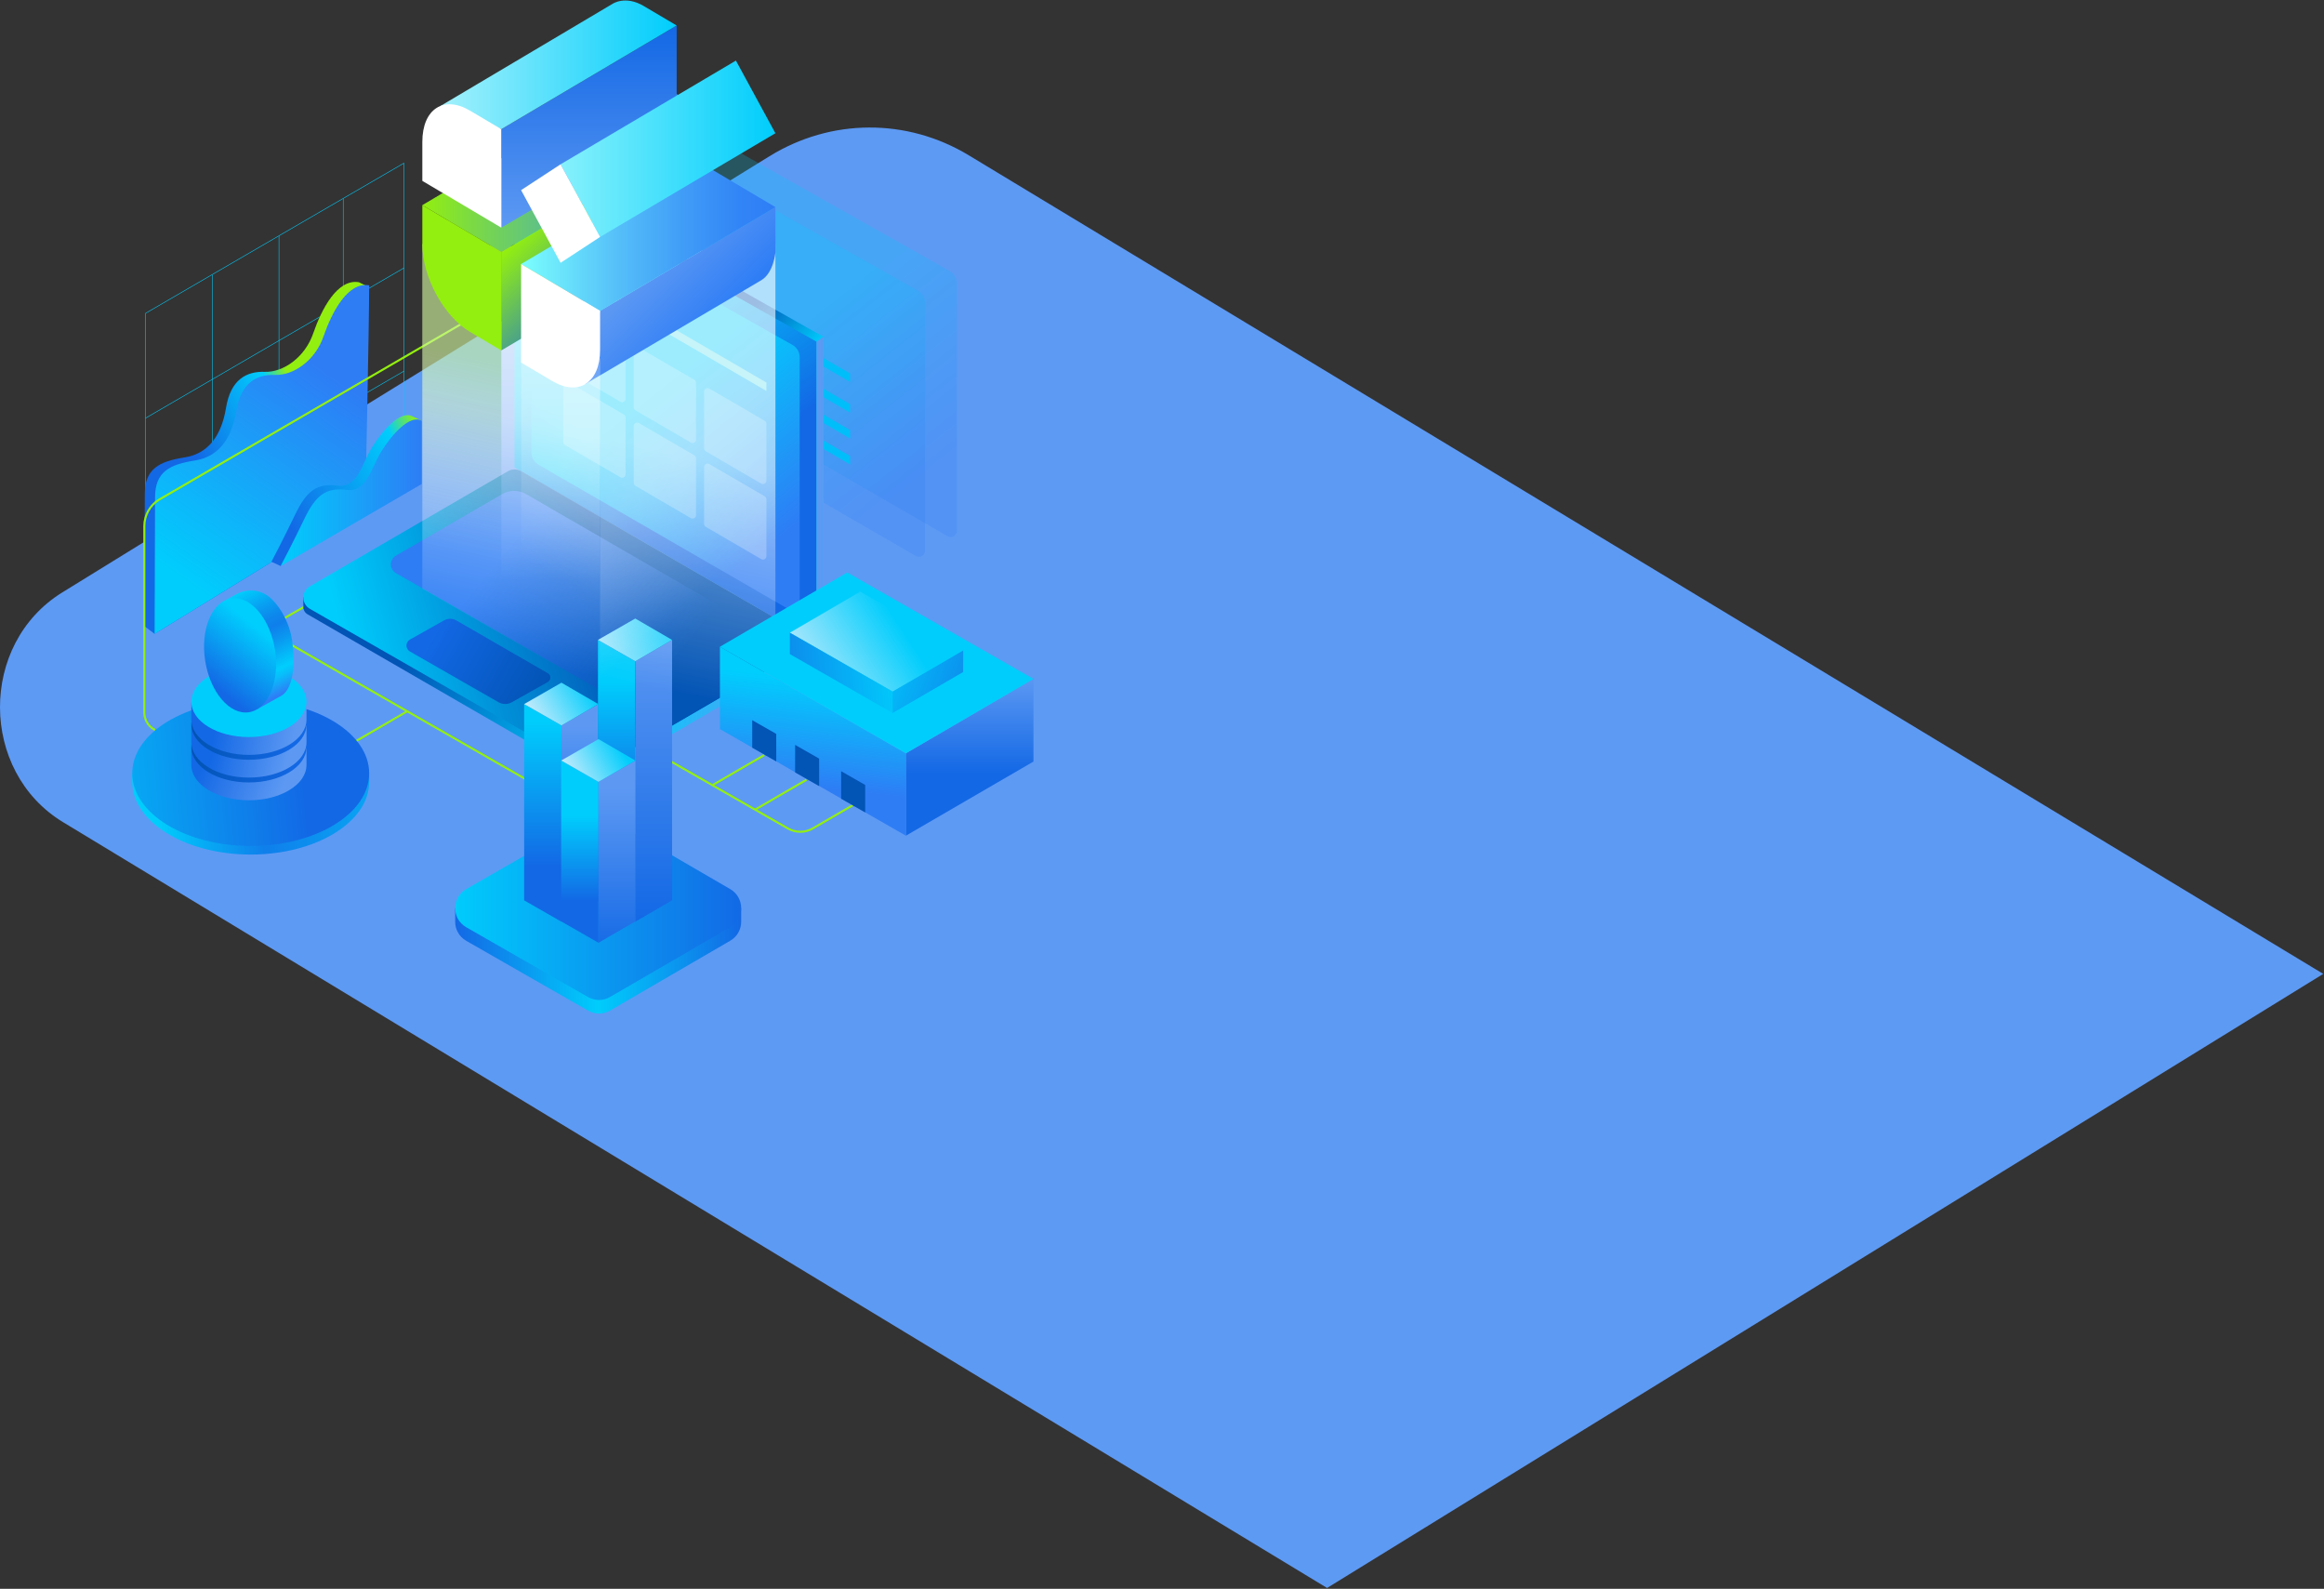 <?xml version="1.0" encoding="UTF-8"?>
<svg width="2253px" height="1540px" viewBox="0 0 2253 1540" version="1.1" xmlns="http://www.w3.org/2000/svg" xmlns:xlink="http://www.w3.org/1999/xlink">
    <rect x="0" y="0" width="2253" height="1540" fill="#333333" stroke="none"/>
    <title>background-main</title>
    <defs>
        <linearGradient x1="0%" y1="50.001%" x2="100%" y2="50.001%" id="linearGradient-1">
            <stop stop-color="#1368E5" offset="0%"></stop>
            <stop stop-color="#00CDFC" offset="50%"></stop>
            <stop stop-color="#1368E5" offset="100%"></stop>
        </linearGradient>
        <linearGradient x1="47.684%" y1="44.996%" x2="72.099%" y2="92.251%" id="linearGradient-2">
            <stop stop-color="#00CDFC" offset="0%"></stop>
            <stop stop-color="#2E7DF5" offset="100%"></stop>
        </linearGradient>
        <linearGradient x1="59.097%" y1="63.484%" x2="48.626%" y2="47.553%" id="linearGradient-3">
            <stop stop-color="#00CDFC" offset="0%"></stop>
            <stop stop-color="#0254B5" offset="100%"></stop>
        </linearGradient>
        <linearGradient x1="65.99%" y1="49.331%" x2="17.6%" y2="39.12%" id="linearGradient-4">
            <stop stop-color="#00CDFC" offset="0%"></stop>
            <stop stop-color="#0254B5" offset="100%"></stop>
        </linearGradient>
        <linearGradient x1="40.244%" y1="28.278%" x2="58.746%" y2="68.653%" id="linearGradient-5">
            <stop stop-color="#00CDFC" offset="0%"></stop>
            <stop stop-color="#1368E5" offset="100%"></stop>
        </linearGradient>
        <linearGradient x1="47.684%" y1="44.993%" x2="72.099%" y2="92.249%" id="linearGradient-6">
            <stop stop-color="#00CDFC" offset="0%"></stop>
            <stop stop-color="#2E7DF5" offset="100%"></stop>
        </linearGradient>
        <linearGradient x1="8.341%" y1="56.73%" x2="62.331%" y2="48.032%" id="linearGradient-7">
            <stop stop-color="#00CDFC" offset="0%"></stop>
            <stop stop-color="#0254B5" offset="100%"></stop>
        </linearGradient>
        <linearGradient x1="25.202%" y1="37.887%" x2="80.446%" y2="64.86%" id="linearGradient-8">
            <stop stop-color="#2E7DF5" offset="0%"></stop>
            <stop stop-color="#0254B5" offset="100%"></stop>
        </linearGradient>
        <linearGradient x1="12.472%" y1="37.514%" x2="100.079%" y2="67.15%" id="linearGradient-9">
            <stop stop-color="#1368E5" offset="0%"></stop>
            <stop stop-color="#0254B5" offset="100%"></stop>
        </linearGradient>
        <linearGradient x1="0%" y1="50.001%" x2="100%" y2="50.001%" id="linearGradient-10">
            <stop stop-color="#00CDFC" offset="0%"></stop>
            <stop stop-color="#5D99F3" offset="100%"></stop>
        </linearGradient>
        <linearGradient x1="70.451%" y1="33.31%" x2="33.413%" y2="62.92%" id="linearGradient-11">
            <stop stop-color="#93EF0F" offset="0%"></stop>
            <stop stop-color="#00CDFC" offset="19%"></stop>
            <stop stop-color="#1368E5" offset="100%"></stop>
        </linearGradient>
        <linearGradient x1="35.378%" y1="93.986%" x2="66.559%" y2="19.995%" id="linearGradient-12">
            <stop stop-color="#00CDFC" offset="0%"></stop>
            <stop stop-color="#2E7DF5" offset="100%"></stop>
        </linearGradient>
        <linearGradient x1="104.41%" y1="20.031%" x2="9.136%" y2="69.917%" id="linearGradient-13">
            <stop stop-color="#93EF0F" offset="0%"></stop>
            <stop stop-color="#00CDFC" offset="19%"></stop>
            <stop stop-color="#1368E5" offset="100%"></stop>
        </linearGradient>
        <linearGradient x1="4.27812289e-14%" y1="49.995%" x2="100%" y2="49.995%" id="linearGradient-14">
            <stop stop-color="#00CDFC" offset="0%"></stop>
            <stop stop-color="#2E7DF5" offset="100%"></stop>
        </linearGradient>
        <linearGradient x1="10.972%" y1="50%" x2="151.546%" y2="50%" id="linearGradient-15">
            <stop stop-color="#00CDFC" offset="0%"></stop>
            <stop stop-color="#0F7FEB" offset="32%"></stop>
            <stop stop-color="#00CEFD" offset="100%"></stop>
        </linearGradient>
        <linearGradient x1="-43.322%" y1="55.284%" x2="72.929%" y2="48.702%" id="linearGradient-16">
            <stop stop-color="#00CDFC" offset="0%"></stop>
            <stop stop-color="#1368E5" offset="100%"></stop>
        </linearGradient>
        <linearGradient x1="85.531%" y1="58.287%" x2="11.315%" y2="40.983%" id="linearGradient-17">
            <stop stop-color="#5D99F3" offset="0%"></stop>
            <stop stop-color="#1368E5" offset="100%"></stop>
        </linearGradient>
        <linearGradient x1="95.906%" y1="58.044%" x2="10.042%" y2="42.997%" id="linearGradient-18">
            <stop stop-color="#1368E5" offset="0%"></stop>
            <stop stop-color="#0254B5" offset="100%"></stop>
        </linearGradient>
        <linearGradient x1="87.025%" y1="55.521%" x2="21.404%" y2="45.735%" id="linearGradient-19">
            <stop stop-color="#5D99F3" offset="0%"></stop>
            <stop stop-color="#1368E5" offset="100%"></stop>
        </linearGradient>
        <linearGradient x1="91.839%" y1="54.978%" x2="9.655%" y2="45.197%" id="linearGradient-20">
            <stop stop-color="#1368E5" offset="0%"></stop>
            <stop stop-color="#0254B5" offset="100%"></stop>
        </linearGradient>
        <linearGradient x1="92.706%" y1="55.018%" x2="22.169%" y2="46.736%" id="linearGradient-21">
            <stop stop-color="#5D99F3" offset="0%"></stop>
            <stop stop-color="#1368E5" offset="100%"></stop>
        </linearGradient>
        <linearGradient x1="33.366%" y1="-7.257%" x2="66.092%" y2="103.289%" id="linearGradient-22">
            <stop stop-color="#00CDFC" offset="7%"></stop>
            <stop stop-color="#01C6FA" offset="9%"></stop>
            <stop stop-color="#089FF2" offset="23%"></stop>
            <stop stop-color="#0D87EC" offset="34%"></stop>
            <stop stop-color="#0F7FEB" offset="41%"></stop>
            <stop stop-color="#0A98F0" offset="52%"></stop>
            <stop stop-color="#00CEFD" offset="72%"></stop>
            <stop stop-color="#08BEFB" offset="77%"></stop>
            <stop stop-color="#1E97F8" offset="85%"></stop>
            <stop stop-color="#2E7DF6" offset="90%"></stop>
        </linearGradient>
        <linearGradient x1="69.129%" y1="21.557%" x2="26.033%" y2="85.676%" id="linearGradient-23">
            <stop stop-color="#00CEFD" offset="0%"></stop>
            <stop stop-color="#1368E5" offset="100%"></stop>
        </linearGradient>
        <linearGradient x1="50.004%" y1="-1.769%" x2="50.004%" y2="60.421%" id="linearGradient-24">
            <stop stop-color="#5D99F3" offset="0%"></stop>
            <stop stop-color="#1368E5" offset="100%"></stop>
        </linearGradient>
        <linearGradient x1="0%" y1="49.999%" x2="100.002%" y2="49.999%" id="linearGradient-25">
            <stop stop-color="#00CDFC" offset="0%"></stop>
            <stop stop-color="#1368E5" offset="100%"></stop>
        </linearGradient>
        <linearGradient x1="50%" y1="8.116%" x2="50%" y2="74.877%" id="linearGradient-26">
            <stop stop-color="#00CDFC" offset="0%"></stop>
            <stop stop-color="#1368E5" offset="100%"></stop>
        </linearGradient>
        <linearGradient x1="50%" y1="10.063%" x2="50%" y2="70.87%" id="linearGradient-27">
            <stop stop-color="#5D99F3" offset="0%"></stop>
            <stop stop-color="#1368E5" offset="100%"></stop>
        </linearGradient>
        <linearGradient x1="-11.576%" y1="71.504%" x2="97.049%" y2="33.564%" id="linearGradient-28">
            <stop stop-color="#E9F1FC" offset="0%"></stop>
            <stop stop-color="#00CDFC" offset="100%"></stop>
        </linearGradient>
        <linearGradient x1="50%" y1="15.125%" x2="50%" y2="59.432%" id="linearGradient-29">
            <stop stop-color="#00CDFC" offset="0%"></stop>
            <stop stop-color="#1368E5" offset="100%"></stop>
        </linearGradient>
        <linearGradient x1="50%" y1="-5.552%" x2="50%" y2="100.935%" id="linearGradient-30">
            <stop stop-color="#5D99F3" offset="0%"></stop>
            <stop stop-color="#1368E5" offset="100%"></stop>
        </linearGradient>
        <linearGradient x1="-40.387%" y1="73.323%" x2="116.834%" y2="32.911%" id="linearGradient-31">
            <stop stop-color="#E9F1FC" offset="0%"></stop>
            <stop stop-color="#00CDFC" offset="100%"></stop>
        </linearGradient>
        <linearGradient x1="50%" y1="30.464%" x2="50%" y2="77.268%" id="linearGradient-32">
            <stop stop-color="#00CDFC" offset="0%"></stop>
            <stop stop-color="#1368E5" offset="100%"></stop>
        </linearGradient>
        <linearGradient x1="50%" y1="14.772%" x2="50%" y2="107.587%" id="linearGradient-33">
            <stop stop-color="#5D99F3" offset="0%"></stop>
            <stop stop-color="#1368E5" offset="100%"></stop>
        </linearGradient>
        <linearGradient x1="-12.278%" y1="70.851%" x2="86.332%" y2="37.863%" id="linearGradient-34">
            <stop stop-color="#E9F1FC" offset="0%"></stop>
            <stop stop-color="#00CDFC" offset="100%"></stop>
        </linearGradient>
        <linearGradient x1="51.984%" y1="35.643%" x2="46.068%" y2="78.466%" id="linearGradient-35">
            <stop stop-color="#FFFFFF" stop-opacity="0.5" offset="0%"></stop>
            <stop stop-color="#FFFFFF" stop-opacity="0" offset="100%"></stop>
        </linearGradient>
        <linearGradient x1="50.663%" y1="40.019%" x2="49.079%" y2="83.495%" id="linearGradient-36">
            <stop stop-color="#93EF0F" stop-opacity="0.5" offset="0%"></stop>
            <stop stop-color="#FFFFFF" stop-opacity="0" offset="100%"></stop>
        </linearGradient>
        <linearGradient x1="40.103%" y1="16.212%" x2="55.141%" y2="67.553%" id="linearGradient-37">
            <stop stop-color="#FFFFFF" stop-opacity="0.6" offset="47%"></stop>
            <stop stop-color="#FFFFFF" stop-opacity="0" offset="100%"></stop>
        </linearGradient>
        <linearGradient x1="0%" y1="50%" x2="100%" y2="50%" id="linearGradient-38">
            <stop stop-color="#93EF0F" offset="0%"></stop>
            <stop stop-color="#7CDB41" offset="16%"></stop>
            <stop stop-color="#61C381" offset="38%"></stop>
            <stop stop-color="#4BB0B3" offset="59%"></stop>
            <stop stop-color="#3BA2D7" offset="76%"></stop>
            <stop stop-color="#319AED" offset="91%"></stop>
            <stop stop-color="#2E97F6" offset="100%"></stop>
        </linearGradient>
        <linearGradient x1="49.997%" y1="0%" x2="49.997%" y2="100%" id="linearGradient-39">
            <stop stop-color="#1368E5" offset="0%"></stop>
            <stop stop-color="#5D99F3" offset="100%"></stop>
        </linearGradient>
        <linearGradient x1="0%" y1="49.996%" x2="100.004%" y2="49.996%" id="linearGradient-40">
            <stop stop-color="#A3F1FC" offset="0%"></stop>
            <stop stop-color="#00CDFC" offset="100%"></stop>
        </linearGradient>
        <linearGradient x1="32.852%" y1="34.034%" x2="67.483%" y2="66.279%" id="linearGradient-41">
            <stop stop-color="#5D99F3" offset="0%"></stop>
            <stop stop-color="#2E7DF6" offset="100%"></stop>
        </linearGradient>
        <linearGradient x1="30.249%" y1="29.472%" x2="69.751%" y2="70.523%" id="linearGradient-42">
            <stop stop-color="#93EF0F" offset="0%"></stop>
            <stop stop-color="#1368E5" offset="100%"></stop>
        </linearGradient>
        <linearGradient x1="0%" y1="49.996%" x2="100%" y2="49.996%" id="linearGradient-43">
            <stop stop-color="#7BFFFD" offset="0%"></stop>
            <stop stop-color="#72F1FC" offset="8%"></stop>
            <stop stop-color="#55BFF9" offset="38%"></stop>
            <stop stop-color="#3F9BF7" offset="65%"></stop>
            <stop stop-color="#3285F6" offset="86%"></stop>
            <stop stop-color="#2E7DF6" offset="100%"></stop>
        </linearGradient>
        <linearGradient x1="0%" y1="50.003%" x2="100%" y2="50.003%" id="linearGradient-44">
            <stop stop-color="#86F1FC" offset="0%"></stop>
            <stop stop-color="#00CDFC" offset="100%"></stop>
        </linearGradient>
        <linearGradient x1="50%" y1="100%" x2="50%" y2="0%" id="linearGradient-45">
            <stop stop-color="#FFFFFF" stop-opacity="0" offset="18%"></stop>
            <stop stop-color="#FFFFFF" stop-opacity="0.5" offset="100%"></stop>
        </linearGradient>
        <linearGradient x1="44.065%" y1="94.39%" x2="53.786%" y2="21.087%" id="linearGradient-46">
            <stop stop-color="#FFFFFF" stop-opacity="0" offset="37%"></stop>
            <stop stop-color="#FFFFFF" stop-opacity="0.6" offset="100%"></stop>
        </linearGradient>
        <linearGradient x1="53.378%" y1="17.414%" x2="47.491%" y2="74.238%" id="linearGradient-47">
            <stop stop-color="#00CEFD" offset="0%"></stop>
            <stop stop-color="#2E7DF5" offset="100%"></stop>
        </linearGradient>
        <linearGradient x1="-16.03%" y1="74.914%" x2="67.112%" y2="43.533%" id="linearGradient-48">
            <stop stop-color="#E9F1FC" offset="0%"></stop>
            <stop stop-color="#00CDFC" offset="100%"></stop>
        </linearGradient>
        <linearGradient x1="108.089%" y1="46.203%" x2="-64.36%" y2="57.468%" id="linearGradient-49">
            <stop stop-color="#00CDFC" offset="0%"></stop>
            <stop stop-color="#1368E5" offset="100%"></stop>
        </linearGradient>
        <linearGradient x1="-38.681%" y1="21.087%" x2="184.712%" y2="93.908%" id="linearGradient-50">
            <stop stop-color="#00CDFC" offset="0%"></stop>
            <stop stop-color="#1368E5" offset="100%"></stop>
        </linearGradient>
    </defs>
    <g id="Page-1" stroke="none" stroke-width="1" fill="none" fill-rule="evenodd">
        <g id="background-main" transform="translate(0, 0.5)">
            <path d="M745.992,150.92 L60.382,573.7 C-20.488,623.57 -20.038,747.24 61.202,796.44 L1286.532,1538.65 L2252.272,943.45 L939.152,150.01 C879.242,113.81 805.602,114.15 745.992,150.91 L745.992,150.92 Z" id="Path" fill="#5D9AF4" fill-rule="nonzero"></path>
            <g id="Asset-6" transform="translate(128.2, 0)">
                <path d="M585.813,879.713 C584.207,877.675 582.189,875.873 579.729,874.442 L463.235,806.745 C456.647,802.916 448.524,802.895 441.926,806.683 L323.806,874.381 C321.294,875.822 319.235,877.644 317.608,879.713 L313.079,879.713 L313.079,892.88 C313.079,900.086 316.651,907.282 323.795,911.379 L441.915,979.076 C448.524,982.865 456.647,982.834 463.225,979.015 L579.718,911.317 C586.791,907.21 590.332,900.045 590.332,892.88 L590.332,879.713 L585.803,879.713 L585.813,879.713 Z" id="Path" fill="url(#linearGradient-1)" fill-rule="nonzero"></path>
                <g id="Group" transform="translate(520.679, 731.368)" stroke="#93EF0F" stroke-width="2">
                    <path d="M0,5.261 L115.052,71.146 C122.516,75.418 131.688,75.397 139.131,71.074 L177.973,48.508" id="Path"></path>
                    <line x1="83.139" y1="52.904" x2="132.934" y2="23.976" id="Path"></line>
                    <line x1="42.218" y1="28.938" x2="92.003" y2="0" id="Path"></line>
                </g>
                <g id="Group" transform="translate(128.322, 443.594)" stroke="#93EF0F" stroke-width="2">
                    <polyline id="Path" points="289.772 332.134 0 166.062 289.772 1.17035769e-13"></polyline>
                    <line x1="138.308" y1="245.32" x2="83.252" y2="277.315" id="Path"></line>
                </g>
                <g id="Group" transform="translate(508.531, 124.505)" fill-rule="nonzero">
                    <path d="M37.822,253.821 L281.793,394.723 C285.86,397.07 290.935,394.136 290.935,389.442 L290.935,149.579 C290.935,144.647 288.279,140.108 283.986,137.688 L41.549,0.935 C36.762,-1.762 30.832,1.697 30.832,7.194 L30.832,241.715 C30.832,246.708 33.499,251.33 37.822,253.821 Z" id="Path" fill="url(#linearGradient-2)" opacity="0.23"></path>
                    <path d="M6.99,272.908 L250.961,413.809 C255.028,416.157 260.103,413.223 260.103,408.528 L260.103,168.665 C260.103,163.734 257.447,159.194 253.154,156.774 L10.717,20.021 C5.93,17.324 0,20.783 0,26.28 L0,260.801 C0,265.794 2.666,270.416 6.99,272.908 Z" id="Path" fill="url(#linearGradient-2)" opacity="0.23"></path>
                    <g transform="translate(20.867, 140.149)" fill="#00BEF9" id="Path">
                        <polygon points="0 79.958 0 88.132 166.577 185.096 166.577 176.923"></polygon>
                        <polygon points="0 54.86 0 63.023 166.577 159.988 166.577 151.824"></polygon>
                        <polygon points="0 29.751 0 37.925 166.577 134.88 166.577 126.716"></polygon>
                        <polygon points="0 -5.85178845e-14 0 8.174 166.577 105.128 166.577 96.965"></polygon>
                    </g>
                </g>
                <g id="Group" transform="translate(165.876, 160.668)" fill-rule="nonzero">
                    <polygon id="Path" fill="url(#linearGradient-3)" points="211.214 295.629 504.084 464.152 504.084 165.197 211.214 5.85178845e-14"></polygon>
                    <path d="M-5.85178845e-14,427.194 L-5.85178845e-14,417.651 L497.557,461.001 L504.074,464.471 L281.485,594.676 L4.066,434.246 C1.554,432.794 -5.85178845e-14,430.107 -5.85178845e-14,427.204 L-5.85178845e-14,427.194 Z" id="Path" fill="url(#linearGradient-4)"></path>
                    <polygon id="Path" fill="url(#linearGradient-5)" points="204.697 291.861 497.557 461.001 497.557 170.056 204.697 4.849"></polygon>
                    <path d="M228.066,289.308 L472.037,430.21 C476.104,432.557 481.179,429.624 481.179,424.929 L481.179,185.066 C481.179,180.134 478.523,175.595 474.23,173.175 L231.793,36.422 C227.006,33.725 221.076,37.184 221.076,42.681 L221.076,277.202 C221.076,282.195 223.742,286.817 228.066,289.308 Z" id="Path" fill="url(#linearGradient-6)"></path>
                    <path d="M198.397,295.516 L6.259,407.161 C-2.11,412.03 -2.08,424.126 6.321,428.944 L275.184,583.033 C279.086,585.267 283.873,585.257 287.754,582.992 L478.79,471.914 C487.139,467.055 487.129,454.989 478.76,450.151 L210.998,295.506 C207.096,293.251 202.288,293.262 198.387,295.526 L198.397,295.516 Z" id="Path" fill="url(#linearGradient-7)"></path>
                    <path d="M192.714,317.773 L89.769,377.389 C83.232,381.177 83.252,390.617 89.81,394.375 L319.019,525.734 C328.726,531.293 340.658,531.262 350.335,525.651 L442.42,472.264 C451.53,466.983 451.52,453.826 442.399,448.555 L215.918,317.752 C208.743,313.604 199.89,313.614 192.714,317.763 L192.714,317.773 Z" id="Path" fill="url(#linearGradient-8)"></path>
                    <path d="M136.434,440.145 L103.347,458.767 C98.879,461.279 98.849,467.713 103.306,470.256 L189.122,519.433 C193.157,521.739 198.109,521.76 202.155,519.485 L237.002,499.853 C240.296,498 240.317,493.265 237.043,491.381 L148.448,440.217 C144.731,438.075 140.171,438.044 136.434,440.155 L136.434,440.145 Z" id="Path" fill="url(#linearGradient-9)"></path>
                    <polygon id="Path" fill="url(#linearGradient-10)" points="497.557 170.056 497.557 461.001 281.495 586.647 281.495 594.676 504.084 464.471 504.084 165.197"></polygon>
                    <polygon id="Path" fill="#6AE3EF" points="251.97 95.009 251.97 103.172 448.916 217.771 448.916 209.598"></polygon>
                </g>
                <g id="Group" transform="translate(11.736, 157.59)">
                    <g transform="translate(0.669, 0)" id="Path" stroke="#00CDFC" stroke-width="0.5">
                        <line x1="0.515" y1="347.174" x2="251.033" y2="201.609"></line>
                        <line x1="0.515" y1="247.183" x2="251.033" y2="101.618"></line>
                        <line x1="251.033" y1="302.516" x2="251.033" y2="0"></line>
                        <line x1="0.515" y1="145.565" x2="251.033" y2="0"></line>
                        <line x1="0.515" y1="448.082" x2="0.515" y2="145.565"></line>
                        <line x1="65.34" y1="410.856" x2="65.34" y2="108.34"></line>
                        <line x1="129.856" y1="373.395" x2="129.856" y2="70.878"></line>
                        <line x1="192.138" y1="336.921" x2="192.138" y2="34.394"></line>
                    </g>
                    <path d="M207.992,327.913 L207.992,127.025 L214.199,118.46 L207.992,115.454 C187.011,111.912 171.703,141.828 163.694,165.063 C155.685,188.298 134.684,202.937 116.833,202.309 C98.982,201.681 83.674,209.762 79.186,237.156 C74.234,267.319 59.564,281.989 39.13,285.232 C14.608,289.113 0.432,296.041 0.432,320.944 C0.432,335.819 0.278,378.542 0.154,410.527 L-2.92589422e-14,410.589 L-2.92589422e-14,448.782 L9.883,456.235 L214.21,330.929 L182.605,342.686 L208.002,327.923 L207.992,327.913 Z" id="Path" fill="url(#linearGradient-11)" fill-rule="nonzero"></path>
                    <path d="M9.955,456.225 C9.955,456.225 10.398,348.852 10.398,323.95 C10.398,299.047 24.563,292.119 49.095,288.238 C69.519,285.005 84.199,270.336 89.151,240.162 C93.65,212.768 108.947,204.697 126.798,205.315 C144.649,205.933 165.65,191.294 173.659,168.069 C181.668,144.834 196.976,114.918 217.957,118.46 C217.957,156.375 214.199,330.919 214.199,330.919 L9.955,456.225 L9.955,456.225 Z" id="Path" fill="url(#linearGradient-12)" fill-rule="nonzero"></path>
                    <g transform="translate(123.205, 244.318)" fill-rule="nonzero" id="Path">
                        <path d="M136.784,16.793 L145.709,5.335 L136.784,1.176 C124.883,-5.196 107.084,15.681 97.521,31.113 C87.319,47.574 83.654,70.665 64.053,68.276 C44.452,65.888 34.404,72.579 22.936,96.483 C11.458,120.387 0,142.068 0,142.068 L8.925,146.227 L31.44,123.805 L136.794,62.594 L136.794,16.793 L136.784,16.793 Z" fill="url(#linearGradient-13)"></path>
                        <path d="M8.925,146.227 C8.925,146.227 20.383,124.557 31.862,100.643 C43.34,76.738 53.377,70.037 72.978,72.435 C92.579,74.824 96.254,51.733 106.446,35.272 C116.01,19.84 133.799,-1.047 145.709,5.335 C145.709,32.276 145.709,66.742 145.709,66.742 L8.925,146.227 L8.925,146.227 Z" fill="url(#linearGradient-14)"></path>
                    </g>
                </g>
                <g id="Group" transform="translate(-0, 571.834)" fill-rule="nonzero">
                    <g transform="translate(0, 106.723)">
                        <path d="M215.785,45.162 C196.328,23.225 158.423,8.339 114.846,8.339 C71.269,8.339 33.365,23.225 13.908,45.162 L0.01,72.021 L0.01,78.784 C0.01,117.698 51.432,149.23 114.857,149.23 C178.281,149.23 229.703,117.688 229.703,78.784 L229.703,72.021 L215.805,45.162 L215.785,45.162 Z" id="Path" fill="url(#linearGradient-15)"></path>
                        <ellipse id="Oval" fill="url(#linearGradient-16)" cx="114.846" cy="70.446" rx="114.846" ry="70.446"></ellipse>
                    </g>
                    <g transform="translate(57.289, 0)">
                        <g transform="translate(0, 117.584)">
                            <path d="M104.881,35.177 C95.42,24.511 77.003,17.274 55.817,17.274 C34.631,17.274 16.214,24.511 6.753,35.177 L5.85178845e-14,35.177 L5.85178845e-14,51.514 C5.85178845e-14,70.425 24.995,85.754 55.817,85.754 C86.639,85.754 111.634,70.425 111.634,51.514 L111.634,35.177 L104.881,35.177 L104.881,35.177 Z" id="Path" fill="url(#linearGradient-17)"></path>
                            <ellipse id="Oval" fill="url(#linearGradient-18)" cx="55.817" cy="34.24" rx="55.817" ry="34.24"></ellipse>
                        </g>
                        <g transform="translate(0, 95.595)">
                            <path d="M104.881,35.177 C95.42,24.511 77.003,17.274 55.817,17.274 C34.631,17.274 16.214,24.511 6.753,35.177 L5.85178845e-14,35.177 L5.85178845e-14,51.514 C5.85178845e-14,70.425 24.995,85.754 55.817,85.754 C86.639,85.754 111.634,70.425 111.634,51.514 L111.634,35.177 L104.881,35.177 L104.881,35.177 Z" id="Path" fill="url(#linearGradient-19)"></path>
                            <ellipse id="Oval" fill="url(#linearGradient-20)" cx="55.817" cy="34.24" rx="55.817" ry="34.24"></ellipse>
                        </g>
                        <g transform="translate(0, 73.595)">
                            <path d="M104.881,35.177 C95.42,24.511 77.003,17.274 55.817,17.274 C34.631,17.274 16.214,24.511 6.753,35.177 L5.85178845e-14,35.177 L5.85178845e-14,51.514 C5.85178845e-14,70.425 24.995,85.754 55.817,85.754 C86.639,85.754 111.634,70.425 111.634,51.514 L111.634,35.177 L104.881,35.177 L104.881,35.177 Z" id="Path" fill="url(#linearGradient-21)"></path>
                            <ellipse id="Oval" fill="#00CDFC" cx="55.817" cy="34.24" rx="55.817" ry="34.24"></ellipse>
                        </g>
                        <g transform="translate(4.8, 0)">
                            <path d="M39.333,12.631 C30.264,23.625 25.961,42.948 29.244,63.867 C32.518,84.796 42.524,101.874 54.518,109.564 L58.255,115.484 L82.437,102.06 C90.538,97.355 96.849,81.676 93.277,51.225 C91.177,33.271 82.931,17.726 72.76,7.988 C63.484,-0.897 49.731,-2.533 38.324,3.901 L27.649,9.655 L39.333,12.631 Z" id="Path" fill="url(#linearGradient-22)"></path>
                            <ellipse id="Oval" fill="url(#linearGradient-23)" transform="translate(42.463, 62.852) rotate(-8.9) translate(-42.463, -62.852) " cx="42.463" cy="62.852" rx="34.24" ry="55.817"></ellipse>
                        </g>
                    </g>
                </g>
                <polygon id="Path" fill="url(#linearGradient-24)" fill-rule="nonzero" points="750.011 729.69 750.011 809.504 873.68 737.648 873.68 657.577"></polygon>
                <path d="M441.915,965.91 L323.795,898.213 C309.506,890.018 309.506,869.408 323.795,861.214 L441.915,793.517 C448.524,789.728 456.647,789.759 463.225,793.578 L579.718,861.276 C593.863,869.491 593.863,889.925 579.718,898.151 L463.225,965.848 C456.636,969.677 448.514,969.698 441.915,965.91 L441.915,965.91 Z" id="Path" fill="url(#linearGradient-25)" fill-rule="nonzero"></path>
                <g id="Group" transform="translate(379.932, 599.001)" fill-rule="nonzero">
                    <g transform="translate(0, 62.2)" id="Path">
                        <polygon fill="url(#linearGradient-26)" points="0 20.733 0 210.946 36.175 231.679 36.175 41.467"></polygon>
                        <polygon fill="url(#linearGradient-27)" points="36.175 41.467 36.175 231.679 71.856 210.946 71.856 20.733"></polygon>
                        <polygon fill="url(#linearGradient-28)" points="36.175 41.467 0 20.733 36.175 0 71.856 20.733"></polygon>
                    </g>
                    <g transform="translate(71.558, 0)" id="Path">
                        <polygon fill="url(#linearGradient-29)" points="0 20.733 0 273.146 36.175 293.879 36.175 41.467"></polygon>
                        <polygon fill="url(#linearGradient-30)" points="36.175 41.467 36.175 293.879 71.856 273.146 71.856 20.733"></polygon>
                        <polygon fill="url(#linearGradient-31)" points="36.175 41.467 0 20.733 36.175 0 71.856 20.733"></polygon>
                    </g>
                    <g transform="translate(35.928, 116.895)" id="Path">
                        <polygon fill="url(#linearGradient-32)" points="1.17035769e-13 20.733 1.17035769e-13 176.665 36.175 197.398 36.175 41.467"></polygon>
                        <polygon fill="url(#linearGradient-33)" points="36.175 41.467 36.175 197.398 71.856 176.665 71.856 20.733"></polygon>
                        <polygon fill="url(#linearGradient-34)" points="36.175 41.467 1.17035769e-13 20.733 36.175 1.17035769e-13 71.856 20.733"></polygon>
                    </g>
                </g>
                <path d="M339.35,301.714 L26.591,483.465 C17.388,488.808 11.736,498.649 11.736,509.283 L11.736,690.211 C11.736,696.82 15.226,702.935 20.908,706.291 L22.164,707.032" id="Path" stroke="#93EF0F" stroke-width="2"></path>
                <path d="M614.792,483.423 L614.792,538.561 C614.792,541.125 612.012,542.72 609.799,541.433 L556.041,510.158 C555.022,509.561 554.394,508.47 554.394,507.286 L554.394,452.149 C554.394,449.585 557.173,447.99 559.387,449.276 L613.145,480.551 C614.164,481.148 614.792,482.24 614.792,483.423 L614.792,483.423 Z" id="Path" fill="#FFFFFF" fill-rule="nonzero" opacity="0.24"></path>
                <path d="M614.792,410.219 L614.792,465.357 C614.792,467.92 612.012,469.516 609.799,468.229 L556.041,436.954 C555.022,436.357 554.394,435.265 554.394,434.082 L554.394,378.944 C554.394,376.38 557.173,374.785 559.387,376.072 L613.145,407.347 C614.164,407.944 614.792,409.035 614.792,410.219 Z" id="Path" fill="#FFFFFF" fill-rule="nonzero" opacity="0.24"></path>
                <path d="M546.57,443.686 L546.57,498.824 C546.57,501.388 543.79,502.983 541.577,501.696 L487.819,470.421 C486.8,469.824 486.172,468.733 486.172,467.549 L486.172,412.412 C486.172,409.848 488.951,408.252 491.164,409.539 L544.923,440.814 C545.942,441.411 546.57,442.503 546.57,443.686 Z" id="Path" fill="#FFFFFF" fill-rule="nonzero" opacity="0.24"></path>
                <path d="M546.57,370.482 L546.57,425.619 C546.57,428.183 543.79,429.778 541.577,428.492 L487.819,397.217 C486.8,396.62 486.172,395.528 486.172,394.345 L486.172,339.207 C486.172,336.643 488.951,335.048 491.164,336.335 L544.923,367.61 C545.942,368.207 546.57,369.298 546.57,370.482 Z" id="Path" fill="#FFFFFF" fill-rule="nonzero" opacity="0.24"></path>
                <path d="M478.245,404.114 L478.245,459.252 C478.245,461.815 475.465,463.411 473.252,462.124 L419.494,430.849 C418.474,430.252 417.847,429.161 417.847,427.977 L417.847,372.839 C417.847,370.276 420.626,368.68 422.839,369.967 L476.598,401.242 C477.617,401.839 478.245,402.93 478.245,404.114 Z" id="Path" fill="#FFFFFF" fill-rule="nonzero" opacity="0.24"></path>
                <path d="M478.245,330.909 L478.245,386.047 C478.245,388.61 475.465,390.206 473.252,388.919 L419.494,357.644 C418.474,357.047 417.847,355.956 417.847,354.772 L417.847,299.634 C417.847,297.071 420.626,295.475 422.839,296.762 L476.598,328.037 C477.617,328.634 478.245,329.725 478.245,330.909 Z" id="Path" fill="#FFFFFF" fill-rule="nonzero" opacity="0.24"></path>
                <g id="Group" transform="translate(281.227, 0)" fill-rule="nonzero">
                    <polygon id="Path" fill="url(#linearGradient-35)" points="1.75553653e-13 236.096 1.75553653e-13 570.073 342.295 766.988 342.295 244.064"></polygon>
                    <g opacity="0.49" transform="translate(0, 162.171)" fill="url(#linearGradient-36)" id="Path">
                        <polygon points="1.17035769e-13 73.925 1.17035769e-13 407.902 76.592 450.583 76.592 2.92589422e-14"></polygon>
                    </g>
                    <polygon id="Path" fill="url(#linearGradient-37)" opacity="0.37" points="172.331 335.326 342.295 236.096 342.295 643.02 172.331 743.825"></polygon>
                    <polygon id="Path" fill="url(#linearGradient-38)" points="1.75553653e-13 198.346 213.973 71.465 290.564 116.834 76.592 243.714"></polygon>
                    <polygon id="Path" fill="url(#linearGradient-39)" points="76.592 124.719 246.565 24.193 246.565 119.675 76.592 220.201"></polygon>
                    <path d="M17.604,102.195 L184.324,3.264 C184.324,3.264 196.668,-5.27 214.529,5.261 L246.555,24.193 L76.592,124.719 L17.604,102.205 L17.604,102.195 Z" id="Path" fill="url(#linearGradient-40)"></path>
                    <path d="M172.331,300.777 L342.295,200.251 L342.295,244.064 C342.295,244.064 340.647,263.984 328.603,271.108 C316.558,278.232 158.259,371.635 158.259,371.635 L172.321,300.767 L172.331,300.777 Z" id="Path" fill="url(#linearGradient-41)"></path>
                    <polygon id="Path" fill="url(#linearGradient-42)" points="76.592 243.714 76.592 339.196 290.564 212.316 279.94 165.517 290.564 116.834"></polygon>
                    <polygon id="Path" fill="url(#linearGradient-43)" points="95.74 255.409 265.713 154.893 342.295 200.251 172.331 300.777"></polygon>
                    <polygon id="Path" fill="url(#linearGradient-44)" points="134.035 158.743 304.009 58.216 342.295 128.642 172.331 229.158"></polygon>
                    <path d="M1.75553653e-13,174.833 L1.75553653e-13,137.063 C1.75553653e-13,105.191 20.723,91.622 46.295,106.766 L76.592,124.709 L76.592,220.191 L1.75553653e-13,174.823 L1.75553653e-13,174.833 Z" id="Path" fill="#FFFFFF"></path>
                    <polygon id="Path" fill="#FFFFFF" points="134.035 254.225 95.74 183.8 134.035 158.743 172.331 229.158"></polygon>
                    <path d="M1.75553653e-13,236.117 L1.75553653e-13,198.346 L76.592,243.714 L76.592,339.196 L46.295,321.253 C20.723,306.11 1.75553653e-13,267.989 1.75553653e-13,236.117 Z" id="Path" fill="#93EF0F"></path>
                    <path d="M95.74,350.891 L95.74,255.409 L172.331,300.777 L172.331,338.548 C172.331,370.42 151.608,383.988 126.036,368.845 L95.74,350.901 L95.74,350.891 Z" id="Path" fill="#FFFFFF"></path>
                </g>
                <polygon id="Path" fill="url(#linearGradient-45)" fill-rule="nonzero" points="357.819 339.196 357.819 612.754 453.558 557.349 453.558 363.337 439.496 371.645 376.967 327.842"></polygon>
                <polygon id="Path" fill="url(#linearGradient-46)" fill-rule="nonzero" opacity="0.37" points="377.09 335.882 377.09 624.819 452.375 669.858 453.795 346.969"></polygon>
                <polygon id="Path" fill="url(#linearGradient-47)" fill-rule="nonzero" points="569.722 626.364 569.722 706.178 750.011 809.504 750.011 729.69"></polygon>
                <polygon id="Path" fill="#0254B5" fill-rule="nonzero" points="601.049 697.561 601.049 724.203 624.325 737.494 624.325 710.841"></polygon>
                <polygon id="Path" fill="#0254B5" fill-rule="nonzero" points="642.629 721.506 642.629 748.148 665.905 761.439 665.905 734.786"></polygon>
                <polygon id="Path" fill="#0254B5" fill-rule="nonzero" points="687.256 747.016 687.256 773.669 710.542 786.949 710.542 760.306"></polygon>
                <polygon id="Path" fill="#00CDFC" fill-rule="nonzero" points="693.134 554.363 569.722 626.364 750.011 729.69 873.68 657.577"></polygon>
                <g id="Group" transform="translate(637.522, 572.955)" fill-rule="nonzero">
                    <polygon id="Path" fill="url(#linearGradient-48)" points="68.212 0 0 39.799 99.651 96.903 167.997 57.053"></polygon>
                    <polygon id="Path" fill="url(#linearGradient-49)" points="0 39.799 0 60.522 99.651 117.636 99.651 96.903"></polygon>
                    <polygon id="Path" fill="url(#linearGradient-50)" points="99.651 96.903 99.651 117.636 167.997 77.92 167.997 57.053"></polygon>
                </g>
            </g>
        </g>
    </g>
</svg>
